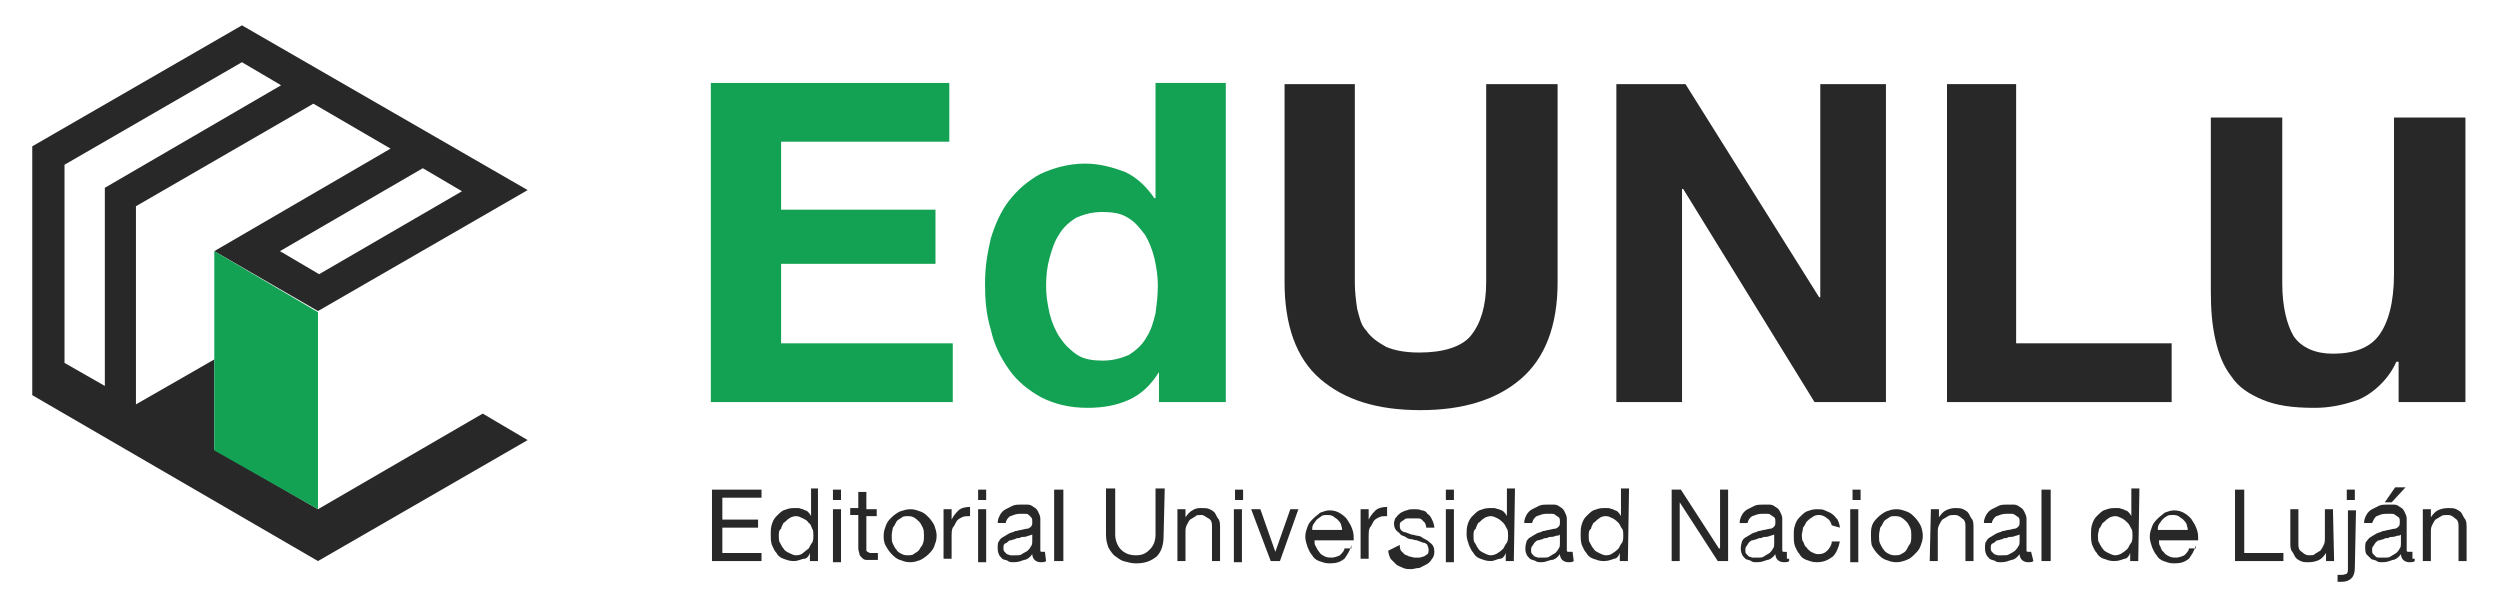 <?xml version="1.0" encoding="utf-8"?>
<!-- Generator: Adobe Illustrator 24.0.2, SVG Export Plug-In . SVG Version: 6.00 Build 0)  -->
<svg version="1.1" id="Capa_1" xmlns="http://www.w3.org/2000/svg" xmlns:xlink="http://www.w3.org/1999/xlink" x="0px" y="0px"
	 viewBox="0 0 217 52" style="enable-background:new 0 0 217 52;" xml:space="preserve">
<style type="text/css">
	.st0{fill:#13A253;}
	.st1{fill:#282828;}
</style>
<g>
	<polygon class="st0" points="61.7,7.2 82.4,7.2 82.4,12.3 67.8,12.3 67.8,18.2 81.2,18.2 81.2,22.9 67.8,22.9 67.8,29.8 82.7,29.8 
		82.7,34.9 61.7,34.9 	"/>
	<path class="st1" d="M129,24.5c0,2.1-0.5,3.6-1.3,4.6c-0.8,1-2.4,1.5-4.5,1.5c-1.3,0-2.2-0.2-2.9-0.5c-0.7-0.4-1.3-0.8-1.7-1.4
		c-0.5-0.5-0.6-1.2-0.8-1.9c-0.1-0.7-0.2-1.5-0.2-2.2V7.3h-6.1v17.2c0,3.7,1,6.6,3.1,8.4c2.1,1.8,4.9,2.7,8.7,2.7
		c3.7,0,6.6-0.9,8.7-2.7c2.1-1.8,3.2-4.6,3.2-8.4V7.3H129L129,24.5L129,24.5z"/>
	<polygon class="st1" points="158,25.8 157.9,25.8 146.3,7.3 140.3,7.3 140.3,34.9 146,34.9 146,16.4 146.1,16.4 157.5,34.9 
		163.7,34.9 163.7,7.3 158,7.3 	"/>
	<polygon class="st1" points="175,7.3 169,7.3 169,34.9 188.5,34.9 188.5,29.8 175,29.8 	"/>
	<path class="st1" d="M207.8,10.2v13.5c0,2.6-0.5,4.3-1.3,5.4c-0.8,1.1-2.2,1.6-4,1.6c-1.5,0-2.7-0.5-3.4-1.5c-0.6-1-1-2.6-1-4.6
		V10.2h-6.2v15.1c0,1.5,0.1,2.9,0.4,4.2c0.3,1.3,0.7,2.3,1.4,3.2c0.6,0.9,1.5,1.5,2.7,2s2.6,0.7,4.5,0.7c1.2,0,2.3-0.2,3.5-0.6
		l0.3-0.1c1.4-0.6,2.7-1.9,3.3-3.3h0.2v3.5h5.8v-4.3V10.2H207.8L207.8,10.2z"/>
	<path class="st0" d="M100.6,32.3L100.6,32.3c-0.7,1.1-1.5,1.9-2.6,2.4c-1.1,0.5-2.3,0.7-3.6,0.7c-1.5,0-2.8-0.3-4-0.9
		c-1.1-0.6-2.1-1.4-2.8-2.4c-0.7-1-1.3-2.1-1.6-3.5c-0.4-1.3-0.5-2.6-0.5-4s0.2-2.6,0.5-3.9c0.4-1.3,0.9-2.4,1.6-3.3
		c0.7-0.9,1.6-1.7,2.7-2.3c1.1-0.5,2.4-0.9,3.9-0.9c1.2,0,2.3,0.3,3.4,0.7c1.1,0.5,1.9,1.3,2.6,2.3h0.1V7.2h6.1v27.7h-5.8
		L100.6,32.3L100.6,32.3z M100.5,24.8c0-0.8-0.1-1.5-0.3-2.4c-0.2-0.8-0.5-1.5-0.8-2c-0.4-0.5-0.8-1.1-1.5-1.5
		c-0.6-0.4-1.4-0.5-2.2-0.5c-0.9,0-1.6,0.2-2.3,0.5c-0.6,0.4-1.1,0.8-1.5,1.5c-0.4,0.6-0.6,1.3-0.8,2c-0.2,0.7-0.3,1.5-0.3,2.4
		c0,0.8,0.1,1.5,0.3,2.4c0.2,0.8,0.5,1.5,0.9,2.1c0.4,0.6,0.9,1.1,1.5,1.5c0.6,0.4,1.4,0.5,2.2,0.5c0.9,0,1.6-0.2,2.3-0.5
		c0.6-0.4,1.1-0.8,1.5-1.5c0.4-0.6,0.6-1.3,0.8-2.1C100.4,26.4,100.5,25.7,100.5,24.8L100.5,24.8z"/>
	<polygon class="st1" points="61.8,42.5 66.1,42.5 66.1,43.2 62.7,43.2 62.7,45.1 65.8,45.1 65.8,45.8 62.7,45.8 62.7,48 66.1,48 
		66.1,48.7 61.8,48.7 	"/>
	<path class="st1" d="M71,48.7h-0.7V48l0,0c-0.1,0.3-0.3,0.5-0.5,0.5s-0.5,0.2-0.9,0.2s-0.6-0.1-0.9-0.2c-0.3-0.1-0.5-0.3-0.6-0.5
		c-0.2-0.2-0.3-0.5-0.4-0.7c-0.1-0.3-0.1-0.6-0.1-0.9s0-0.6,0.1-0.9c0.1-0.3,0.2-0.5,0.4-0.7c0.2-0.2,0.4-0.4,0.6-0.5
		c0.3-0.1,0.5-0.2,0.9-0.2c0.1,0,0.3,0,0.4,0c0.1,0,0.3,0.1,0.4,0.1c0.1,0.1,0.3,0.1,0.4,0.2c0.1,0.1,0.2,0.2,0.3,0.4l0,0v-2.4H71
		V48.7L71,48.7z M67.6,46.5c0,0.2,0,0.5,0.1,0.6c0.1,0.2,0.2,0.4,0.3,0.5c0.1,0.2,0.3,0.3,0.5,0.4c0.2,0.1,0.4,0.2,0.6,0.2
		c0.3,0,0.5-0.1,0.6-0.2s0.4-0.3,0.5-0.4c0.1-0.2,0.2-0.4,0.3-0.5c0.1-0.2,0.1-0.4,0.1-0.6c0-0.2,0-0.5-0.1-0.6
		c-0.1-0.2-0.1-0.4-0.3-0.5c-0.1-0.2-0.3-0.3-0.5-0.4c-0.2-0.1-0.4-0.2-0.6-0.2s-0.5,0.1-0.6,0.2c-0.2,0.1-0.3,0.3-0.5,0.4
		c-0.1,0.2-0.2,0.4-0.2,0.5C67.6,46,67.6,46.3,67.6,46.5L67.6,46.5z"/>
	<path class="st1" d="M73,43.4h-0.7v-0.9H73V43.4z M72.2,44.2H73v4.6h-0.7V44.2z"/>
	<path class="st1" d="M75.2,44.2h0.9v0.6h-0.9v2.8v0.2l0.1,0.1l0.2,0.1c0.1,0,0.2,0,0.3,0h0.4v0.6h-0.5c-0.2,0-0.4,0-0.5,0
		c-0.2,0-0.3-0.1-0.4-0.2c-0.1-0.1-0.2-0.2-0.2-0.3s-0.1-0.3-0.1-0.5v-2.9h-0.7v-0.6h0.7v-1.4h0.7L75.2,44.2L75.2,44.2z"/>
	<path class="st1" d="M76.7,46.5c0-0.4,0.1-0.6,0.2-0.9c0.1-0.3,0.3-0.5,0.5-0.7c0.2-0.2,0.5-0.4,0.7-0.5c0.3-0.1,0.6-0.2,0.9-0.2
		c0.4,0,0.6,0.1,0.9,0.2c0.3,0.1,0.5,0.3,0.7,0.5c0.2,0.2,0.4,0.5,0.5,0.7c0.1,0.3,0.2,0.6,0.2,0.9c0,0.4-0.1,0.6-0.2,0.9
		c-0.1,0.3-0.3,0.5-0.5,0.7s-0.5,0.4-0.7,0.5c-0.3,0.1-0.5,0.2-0.9,0.2s-0.6-0.1-0.9-0.2c-0.3-0.1-0.5-0.3-0.7-0.5
		c-0.2-0.2-0.4-0.5-0.5-0.7C76.7,47.1,76.7,46.7,76.7,46.5L76.7,46.5z M77.4,46.5c0,0.3,0,0.5,0.1,0.7c0.1,0.2,0.2,0.4,0.3,0.5
		c0.1,0.2,0.3,0.3,0.5,0.4c0.2,0.1,0.4,0.1,0.5,0.1s0.4,0,0.5-0.1s0.4-0.2,0.5-0.4c0.1-0.2,0.3-0.4,0.3-0.5c0.1-0.2,0.1-0.5,0.1-0.7
		s0-0.5-0.1-0.7c-0.1-0.2-0.2-0.4-0.3-0.5s-0.3-0.3-0.5-0.4c-0.2-0.1-0.4-0.1-0.5-0.1s-0.4,0-0.5,0.1s-0.4,0.2-0.5,0.4
		c-0.1,0.2-0.2,0.4-0.3,0.5C77.5,45.9,77.4,46.2,77.4,46.5z"/>
	<path class="st1" d="M81.9,44.2h0.7v0.9l0,0c0.2-0.4,0.4-0.6,0.6-0.8s0.6-0.3,1-0.3v0.8c-0.3,0-0.5,0-0.7,0.1
		c-0.2,0.1-0.4,0.2-0.5,0.4c-0.1,0.2-0.2,0.4-0.3,0.5c-0.1,0.2-0.1,0.5-0.1,0.7v2h-0.7L81.9,44.2L81.9,44.2z"/>
	<path class="st1" d="M85.6,43.4h-0.7v-0.9h0.7V43.4z M84.9,44.2h0.7v4.6h-0.7V44.2z"/>
	<path class="st1" d="M90.8,48.7c-0.1,0.1-0.3,0.1-0.5,0.1c-0.2,0-0.4-0.1-0.5-0.2c-0.1-0.1-0.2-0.3-0.2-0.5
		c-0.2,0.3-0.5,0.5-0.7,0.5c-0.3,0.1-0.5,0.2-0.9,0.2c-0.2,0-0.4,0-0.5-0.1s-0.4-0.1-0.5-0.2c-0.1-0.1-0.3-0.3-0.3-0.4
		c-0.1-0.2-0.1-0.4-0.1-0.5c0-0.3,0-0.5,0.1-0.6c0.1-0.2,0.2-0.3,0.4-0.4c0.2-0.1,0.3-0.2,0.5-0.3s0.4-0.1,0.5-0.2
		c0.2,0,0.4-0.1,0.5-0.1s0.4-0.1,0.5-0.1c0.2,0,0.3-0.1,0.4-0.2c0.1-0.1,0.1-0.2,0.1-0.4c0-0.2,0-0.3-0.1-0.4l-0.2-0.2
		c-0.1-0.1-0.2-0.1-0.4-0.1c-0.1,0-0.3,0-0.4,0c-0.3,0-0.5,0.1-0.8,0.2c-0.2,0.1-0.4,0.4-0.4,0.6h-0.7c0-0.3,0.1-0.5,0.2-0.7
		c0.1-0.2,0.3-0.4,0.5-0.5s0.4-0.2,0.6-0.3s0.5-0.1,0.7-0.1c0.2,0,0.4,0,0.6,0c0.2,0,0.4,0.1,0.5,0.2c0.2,0.1,0.3,0.2,0.4,0.4
		c0.1,0.2,0.2,0.4,0.2,0.6v2.4c0,0.2,0,0.3,0,0.4c0,0.1,0.1,0.1,0.2,0.1h0.2L90.8,48.7L90.8,48.7z M89.6,46.4l-0.3,0.1
		c-0.1,0-0.2,0.1-0.4,0.1c-0.1,0-0.3,0-0.4,0.1c-0.1,0-0.3,0-0.4,0.1c-0.1,0-0.3,0.1-0.4,0.1c-0.1,0-0.2,0.1-0.3,0.2l-0.2,0.1
		c-0.1,0.1-0.1,0.2-0.1,0.4c0,0.1,0,0.2,0.1,0.3l0.2,0.2l0.3,0.1c0.1,0,0.2,0,0.4,0c0.3,0,0.5,0,0.6-0.1s0.4-0.2,0.5-0.3
		c0.1-0.1,0.2-0.2,0.3-0.4c0.1-0.1,0.1-0.3,0.1-0.4L89.6,46.4L89.6,46.4z"/>
	<polygon class="st1" points="91.5,42.5 92.3,42.5 92.3,48.7 91.5,48.7 	"/>
	<path class="st1" d="M101,46.5c0,0.8-0.2,1.4-0.6,1.8c-0.5,0.4-1,0.6-1.8,0.6c-0.4,0-0.7-0.1-1.1-0.2c-0.3-0.1-0.5-0.3-0.8-0.5
		c-0.2-0.2-0.4-0.5-0.5-0.7c-0.1-0.3-0.2-0.6-0.2-1.1v-4h0.8v4c0,0.5,0.2,1,0.5,1.3c0.3,0.3,0.7,0.5,1.3,0.5s0.9-0.2,1.2-0.5
		c0.3-0.3,0.5-0.7,0.5-1.3v-4h0.8L101,46.5L101,46.5z"/>
	<path class="st1" d="M102.2,44.2h0.7v0.7l0,0c0.2-0.3,0.4-0.5,0.6-0.6c0.3-0.2,0.5-0.2,0.8-0.2c0.3,0,0.5,0,0.7,0.1
		s0.4,0.2,0.5,0.4c0.1,0.2,0.2,0.4,0.3,0.5c0.1,0.2,0.1,0.5,0.1,0.6v3h-0.7v-3.1c0-0.3-0.1-0.5-0.3-0.6s-0.4-0.3-0.6-0.3
		s-0.5,0-0.5,0.1c-0.2,0.1-0.3,0.2-0.5,0.3c-0.1,0.1-0.2,0.3-0.3,0.5c-0.1,0.2-0.1,0.4-0.1,0.5v2.6h-0.7V44.2L102.2,44.2z"/>
	<path class="st1" d="M107.9,43.4h-0.7v-0.9h0.7V43.4z M107.1,44.2h0.7v4.6h-0.7V44.2z"/>
	<polygon class="st1" points="111.1,48.7 110.3,48.7 108.6,44.2 109.4,44.2 110.7,47.9 110.7,47.9 112,44.2 112.7,44.2 	"/>
	<path class="st1" d="M117.3,47.3c-0.1,0.5-0.4,0.9-0.6,1.2c-0.4,0.3-0.7,0.4-1.3,0.4c-0.4,0-0.6-0.1-0.9-0.2
		c-0.3-0.1-0.5-0.3-0.6-0.5c-0.2-0.2-0.3-0.5-0.4-0.7c-0.1-0.3-0.2-0.6-0.2-0.9c0-0.4,0.1-0.6,0.2-0.9c0.1-0.3,0.3-0.5,0.5-0.7
		c0.2-0.2,0.5-0.4,0.6-0.5c0.3-0.1,0.5-0.2,0.8-0.2c0.4,0,0.7,0.1,1,0.3c0.3,0.2,0.5,0.4,0.6,0.6c0.2,0.3,0.3,0.5,0.4,0.8
		c0.1,0.3,0.1,0.5,0.1,0.9h-3.4c0,0.2,0,0.4,0.1,0.5c0.1,0.2,0.2,0.4,0.3,0.5c0.1,0.2,0.3,0.3,0.5,0.4s0.4,0.1,0.6,0.1
		s0.5-0.1,0.7-0.2c0.2-0.2,0.4-0.4,0.4-0.6h0.6V47.3z M116.5,46c0-0.2-0.1-0.4-0.1-0.5c-0.1-0.2-0.2-0.3-0.3-0.4
		c-0.1-0.1-0.3-0.2-0.4-0.3c-0.2-0.1-0.4-0.1-0.5-0.1s-0.4,0-0.5,0.1s-0.3,0.2-0.4,0.3c-0.1,0.1-0.2,0.3-0.3,0.4
		c-0.1,0.2-0.1,0.3-0.1,0.5H116.5L116.5,46z"/>
	<path class="st1" d="M118.1,44.2h0.7v0.9l0,0c0.2-0.4,0.4-0.6,0.6-0.8s0.6-0.3,1-0.3v0.8c-0.3,0-0.5,0-0.7,0.1
		c-0.2,0.1-0.4,0.2-0.5,0.4c-0.1,0.2-0.2,0.4-0.3,0.5c-0.1,0.2-0.1,0.5-0.1,0.7v2h-0.7C118.1,48.6,118.1,44.2,118.1,44.2z"/>
	<path class="st1" d="M121.5,47.3c0,0.2,0,0.3,0.1,0.5c0.1,0.1,0.2,0.2,0.3,0.3c0.1,0.1,0.3,0.1,0.4,0.2c0.2,0,0.3,0.1,0.5,0.1
		c0.1,0,0.3,0,0.4,0c0.1,0,0.3-0.1,0.4-0.1l0.3-0.2c0.1-0.1,0.1-0.2,0.1-0.4s-0.1-0.3-0.1-0.4c-0.1-0.1-0.2-0.2-0.4-0.2
		c-0.2-0.1-0.3-0.1-0.5-0.2c-0.2,0-0.4-0.1-0.5-0.1c-0.2,0-0.4-0.1-0.5-0.2c-0.2-0.1-0.4-0.1-0.5-0.3c-0.1-0.1-0.3-0.2-0.4-0.4
		c-0.1-0.2-0.1-0.4-0.1-0.5s0.1-0.5,0.2-0.5c0.1-0.2,0.3-0.3,0.4-0.4c0.2-0.1,0.4-0.2,0.5-0.2c0.2-0.1,0.4-0.1,0.6-0.1
		c0.3,0,0.5,0,0.7,0.1c0.2,0,0.4,0.1,0.5,0.3c0.2,0.1,0.3,0.3,0.4,0.5c0.1,0.2,0.2,0.5,0.2,0.7h-0.7c0-0.2-0.1-0.3-0.1-0.4l-0.3-0.3
		c-0.1-0.1-0.2-0.1-0.4-0.1c-0.1,0-0.3,0-0.4,0c-0.1,0-0.2,0-0.4,0c-0.1,0-0.2,0-0.3,0.1l-0.3,0.2c-0.1,0.1-0.1,0.2-0.1,0.3
		s0,0.3,0.1,0.4c0.1,0.1,0.2,0.2,0.4,0.2c0.2,0.1,0.3,0.1,0.5,0.2c0.2,0,0.4,0.1,0.5,0.1c0.2,0,0.4,0.1,0.5,0.2
		c0.2,0.1,0.4,0.2,0.5,0.3c0.1,0.1,0.3,0.2,0.4,0.4c0.1,0.2,0.1,0.4,0.1,0.5c0,0.3-0.1,0.5-0.2,0.6c-0.1,0.2-0.3,0.4-0.5,0.5
		s-0.4,0.2-0.6,0.3c-0.3,0-0.5,0.1-0.7,0.1s-0.5,0-0.7-0.1c-0.2-0.1-0.5-0.2-0.6-0.3s-0.3-0.3-0.5-0.5c-0.1-0.2-0.2-0.5-0.2-0.7
		L121.5,47.3L121.5,47.3z"/>
	<path class="st1" d="M126.2,43.4h-0.7v-0.9h0.7V43.4z M125.5,44.2h0.7v4.6h-0.7V44.2z"/>
	<path class="st1" d="M131.4,48.7h-0.7V48l0,0c-0.1,0.3-0.3,0.5-0.5,0.5s-0.5,0.2-0.8,0.2c-0.4,0-0.6-0.1-0.9-0.2
		c-0.3-0.1-0.5-0.3-0.6-0.5c-0.2-0.2-0.3-0.5-0.4-0.7c-0.1-0.3-0.2-0.6-0.2-0.9s0-0.6,0.1-0.9c0.1-0.3,0.2-0.5,0.4-0.7
		s0.4-0.4,0.6-0.5c0.3-0.1,0.5-0.2,0.9-0.2c0.1,0,0.3,0,0.4,0c0.1,0,0.3,0.1,0.4,0.1c0.2,0.1,0.3,0.1,0.4,0.2
		c0.1,0.1,0.2,0.2,0.3,0.4l0,0v-2.4h0.7L131.4,48.7L131.4,48.7z M127.9,46.5c0,0.2,0,0.5,0.1,0.6s0.2,0.4,0.3,0.5
		c0.1,0.2,0.3,0.3,0.5,0.4c0.2,0.1,0.4,0.2,0.6,0.2s0.5-0.1,0.6-0.2c0.2-0.1,0.4-0.3,0.5-0.4c0.1-0.2,0.2-0.4,0.3-0.5
		c0.1-0.2,0.1-0.4,0.1-0.6c0-0.2,0-0.5-0.1-0.6c-0.1-0.2-0.2-0.4-0.3-0.5s-0.3-0.3-0.5-0.4c-0.2-0.1-0.4-0.2-0.6-0.2
		s-0.5,0.1-0.6,0.2c-0.2,0.1-0.3,0.3-0.5,0.4c-0.1,0.2-0.2,0.4-0.2,0.5C127.9,46,127.9,46.3,127.9,46.5L127.9,46.5z"/>
	<path class="st1" d="M136.6,48.7c-0.1,0.1-0.3,0.1-0.5,0.1c-0.2,0-0.4-0.1-0.5-0.2c-0.1-0.1-0.2-0.3-0.2-0.5
		c-0.2,0.3-0.5,0.5-0.7,0.5s-0.5,0.2-0.9,0.2c-0.2,0-0.4,0-0.5-0.1c-0.2-0.1-0.4-0.1-0.5-0.2c-0.1-0.1-0.3-0.3-0.3-0.4
		c-0.1-0.2-0.1-0.4-0.1-0.5c0-0.3,0.1-0.5,0.1-0.6c0.1-0.2,0.2-0.3,0.4-0.4c0.2-0.1,0.3-0.2,0.5-0.3c0.2-0.1,0.4-0.1,0.5-0.2
		c0.2,0,0.4-0.1,0.5-0.1s0.4-0.1,0.5-0.1c0.2,0,0.3-0.1,0.4-0.2c0.1-0.1,0.1-0.2,0.1-0.4c0-0.2,0-0.3-0.1-0.4l-0.3-0.2
		c-0.1-0.1-0.2-0.1-0.4-0.1c-0.1,0-0.3,0-0.4,0c-0.3,0-0.5,0.1-0.8,0.2c-0.2,0.1-0.4,0.4-0.4,0.6h-0.7c0-0.3,0.1-0.5,0.2-0.7
		c0.1-0.2,0.3-0.4,0.5-0.5c0.2-0.1,0.4-0.2,0.6-0.3s0.5-0.1,0.7-0.1c0.2,0,0.5,0,0.6,0c0.2,0,0.4,0.1,0.5,0.2
		c0.2,0.1,0.3,0.2,0.4,0.4c0.1,0.2,0.2,0.4,0.2,0.6v2.4c0,0.2,0,0.3,0,0.4s0.1,0.1,0.2,0.1h0.3L136.6,48.7L136.6,48.7z M135.4,46.4
		c-0.1,0.1-0.2,0.1-0.3,0.1s-0.2,0.1-0.4,0.1c-0.1,0-0.3,0-0.4,0.1c-0.1,0-0.3,0-0.4,0.1c-0.1,0-0.3,0.1-0.4,0.1
		c-0.1,0-0.2,0.1-0.3,0.2l-0.2,0.3c-0.1,0.1-0.1,0.2-0.1,0.4c0,0.1,0,0.2,0.1,0.3l0.2,0.2l0.3,0.1c0.1,0,0.2,0,0.4,0
		c0.3,0,0.5,0,0.6-0.1c0.2-0.1,0.3-0.2,0.5-0.3c0.1-0.1,0.2-0.2,0.3-0.4c0.1-0.1,0.1-0.3,0.1-0.4L135.4,46.4L135.4,46.4z"/>
	<path class="st1" d="M141.3,48.7h-0.7V48l0,0c-0.1,0.3-0.3,0.5-0.5,0.5c-0.3,0.1-0.5,0.2-0.9,0.2s-0.6-0.1-0.9-0.2
		c-0.3-0.1-0.5-0.3-0.6-0.5c-0.2-0.2-0.3-0.5-0.4-0.7c-0.1-0.3-0.1-0.6-0.1-0.9s0-0.6,0.1-0.9c0.1-0.3,0.2-0.5,0.4-0.7
		c0.2-0.2,0.4-0.4,0.6-0.5c0.3-0.1,0.5-0.2,0.9-0.2c0.1,0,0.3,0,0.4,0c0.1,0,0.3,0.1,0.4,0.1c0.1,0.1,0.3,0.1,0.4,0.2
		c0.1,0.1,0.2,0.2,0.3,0.4l0,0v-2.4h0.7L141.3,48.7L141.3,48.7z M137.9,46.5c0,0.2,0,0.5,0.1,0.6c0.1,0.2,0.2,0.4,0.3,0.5
		c0.1,0.2,0.3,0.3,0.5,0.4c0.2,0.1,0.4,0.2,0.6,0.2c0.3,0,0.5-0.1,0.6-0.2c0.2-0.1,0.4-0.3,0.5-0.4c0.1-0.2,0.2-0.4,0.3-0.5
		c0.1-0.2,0.1-0.4,0.1-0.6c0-0.2,0-0.5-0.1-0.6s-0.2-0.4-0.3-0.5s-0.3-0.3-0.5-0.4c-0.2-0.1-0.4-0.2-0.6-0.2c-0.3,0-0.5,0.1-0.6,0.2
		c-0.2,0.1-0.3,0.3-0.5,0.4c-0.1,0.2-0.2,0.4-0.2,0.5C137.9,46,137.9,46.3,137.9,46.5L137.9,46.5z"/>
	<polygon class="st1" points="145.1,42.5 145.9,42.5 149.2,47.6 149.3,47.6 149.3,42.5 150,42.5 150,48.7 149.1,48.7 145.8,43.6 
		145.8,43.6 145.8,48.7 145.1,48.7 	"/>
	<path class="st1" d="M155.3,48.7c-0.1,0.1-0.3,0.1-0.5,0.1c-0.2,0-0.4-0.1-0.5-0.2c-0.1-0.1-0.2-0.3-0.2-0.5
		c-0.2,0.3-0.5,0.5-0.7,0.5c-0.3,0.1-0.5,0.2-0.9,0.2c-0.2,0-0.4,0-0.5-0.1s-0.4-0.1-0.5-0.2c-0.1-0.1-0.3-0.3-0.3-0.4
		c-0.1-0.2-0.1-0.4-0.1-0.5c0-0.3,0.1-0.5,0.1-0.6c0.1-0.2,0.2-0.3,0.4-0.4c0.2-0.1,0.3-0.2,0.5-0.3c0.2-0.1,0.4-0.1,0.5-0.2
		c0.2,0,0.4-0.1,0.5-0.1s0.4-0.1,0.5-0.1c0.2,0,0.3-0.1,0.4-0.2c0.1-0.1,0.1-0.2,0.1-0.4c0-0.2,0-0.3-0.1-0.4l-0.3-0.2
		c-0.1-0.1-0.2-0.1-0.4-0.1c-0.1,0-0.3,0-0.4,0c-0.3,0-0.5,0.1-0.8,0.2c-0.2,0.1-0.4,0.4-0.4,0.6H151c0-0.3,0.1-0.5,0.2-0.7
		c0.1-0.2,0.3-0.4,0.5-0.5c0.2-0.1,0.4-0.2,0.6-0.3c0.2-0.1,0.5-0.1,0.7-0.1c0.2,0,0.5,0,0.6,0c0.2,0,0.4,0.1,0.5,0.2
		c0.2,0.1,0.3,0.2,0.4,0.4c0.1,0.2,0.2,0.4,0.2,0.6v2.4c0,0.2,0,0.3,0,0.4s0.1,0.1,0.2,0.1h0.2v0.6H155.3z M154,46.4l-0.3,0.1
		c-0.1,0-0.2,0.1-0.4,0.1c-0.1,0-0.3,0-0.4,0.1c-0.1,0-0.3,0-0.4,0.1c-0.1,0-0.3,0.1-0.4,0.1c-0.1,0-0.2,0.1-0.3,0.2l-0.2,0.3
		c-0.1,0.1-0.1,0.2-0.1,0.4c0,0.1,0,0.2,0.1,0.3l0.2,0.2l0.3,0.1c0.1,0,0.2,0,0.4,0c0.3,0,0.5,0,0.6-0.1c0.2-0.1,0.3-0.2,0.5-0.3
		c0.1-0.1,0.2-0.2,0.3-0.4c0.1-0.1,0.1-0.3,0.1-0.4L154,46.4L154,46.4z"/>
	<path class="st1" d="M159,45.6c-0.1-0.3-0.2-0.5-0.4-0.6c-0.2-0.2-0.5-0.3-0.7-0.3c-0.3,0-0.5,0.1-0.6,0.2
		c-0.2,0.1-0.4,0.3-0.5,0.4c-0.1,0.2-0.2,0.4-0.3,0.5c0,0.2-0.1,0.5-0.1,0.6s0,0.5,0.1,0.6s0.1,0.4,0.3,0.5c0.1,0.2,0.3,0.3,0.4,0.4
		c0.2,0.1,0.4,0.2,0.6,0.2c0.4,0,0.6-0.1,0.8-0.3c0.2-0.2,0.4-0.5,0.4-0.8h0.7c-0.1,0.5-0.3,1-0.6,1.3c-0.4,0.3-0.8,0.5-1.4,0.5
		c-0.4,0-0.6-0.1-0.9-0.2c-0.3-0.1-0.5-0.3-0.6-0.5c-0.2-0.2-0.3-0.5-0.4-0.7c-0.1-0.3-0.1-0.6-0.1-0.9c0-0.4,0-0.6,0.1-0.9
		s0.2-0.5,0.4-0.7c0.2-0.2,0.4-0.4,0.6-0.5c0.3-0.1,0.5-0.2,0.9-0.2c0.3,0,0.5,0,0.7,0.1c0.2,0.1,0.5,0.2,0.6,0.3
		c0.2,0.1,0.3,0.3,0.5,0.5c0.1,0.2,0.2,0.5,0.2,0.7L159,45.6L159,45.6z"/>
	<path class="st1" d="M161.5,43.4h-0.7v-0.9h0.7V43.4z M160.6,44.2h0.7v4.6h-0.7V44.2z"/>
	<path class="st1" d="M162.4,46.5c0-0.4,0-0.6,0.1-0.9s0.3-0.5,0.5-0.7c0.2-0.2,0.5-0.4,0.7-0.5c0.3-0.1,0.5-0.2,0.9-0.2
		s0.6,0.1,0.9,0.2c0.3,0.1,0.5,0.3,0.7,0.5c0.2,0.2,0.4,0.5,0.5,0.7s0.2,0.6,0.2,0.9c0,0.4-0.1,0.6-0.2,0.9
		c-0.1,0.3-0.3,0.5-0.5,0.7c-0.2,0.2-0.4,0.4-0.7,0.5c-0.3,0.1-0.5,0.2-0.9,0.2s-0.6-0.1-0.9-0.2c-0.3-0.1-0.5-0.3-0.7-0.5
		c-0.2-0.2-0.4-0.5-0.5-0.7S162.4,46.7,162.4,46.5z M163.1,46.5c0,0.3,0,0.5,0.1,0.7s0.2,0.4,0.3,0.5c0.1,0.2,0.3,0.3,0.5,0.4
		c0.2,0.1,0.4,0.1,0.5,0.1s0.4,0,0.5-0.1c0.2-0.1,0.4-0.2,0.5-0.4s0.2-0.4,0.3-0.5c0.1-0.2,0.1-0.5,0.1-0.7s0-0.5-0.1-0.7
		c-0.1-0.2-0.2-0.4-0.3-0.5s-0.3-0.3-0.5-0.4c-0.2-0.1-0.4-0.1-0.5-0.1c-0.2,0-0.4,0-0.5,0.1s-0.4,0.2-0.5,0.4
		c-0.1,0.2-0.2,0.4-0.3,0.5C163.2,45.9,163.1,46.2,163.1,46.5z"/>
	<path class="st1" d="M167.6,44.2h0.7v0.7l0,0c0.2-0.3,0.4-0.5,0.6-0.6s0.5-0.2,0.8-0.2c0.3,0,0.5,0,0.7,0.1
		c0.2,0.1,0.4,0.2,0.5,0.4c0.1,0.2,0.2,0.4,0.3,0.5c0.1,0.2,0.1,0.5,0.1,0.6v3h-0.7v-3.1c0-0.3-0.1-0.5-0.3-0.6
		c-0.2-0.2-0.4-0.3-0.6-0.3s-0.5,0-0.6,0.1c-0.2,0.1-0.3,0.2-0.5,0.3c-0.1,0.1-0.2,0.3-0.3,0.5c-0.1,0.2-0.1,0.4-0.1,0.5v2.6h-0.7
		L167.6,44.2L167.6,44.2z"/>
	<path class="st1" d="M176.5,48.7c-0.1,0.1-0.3,0.1-0.5,0.1c-0.2,0-0.4-0.1-0.5-0.2c-0.1-0.1-0.2-0.3-0.2-0.5
		c-0.2,0.3-0.5,0.5-0.7,0.5c-0.3,0.1-0.5,0.2-0.9,0.2c-0.2,0-0.4,0-0.5-0.1c-0.2-0.1-0.4-0.1-0.5-0.2c-0.1-0.1-0.3-0.3-0.3-0.4
		c-0.1-0.2-0.1-0.4-0.1-0.5c0-0.3,0-0.5,0.1-0.6c0.1-0.2,0.2-0.3,0.4-0.4c0.2-0.1,0.3-0.2,0.5-0.3c0.2-0.1,0.4-0.1,0.5-0.2
		c0.2,0,0.4-0.1,0.5-0.1c0.2,0,0.4-0.1,0.5-0.1c0.2,0,0.3-0.1,0.4-0.2c0.1-0.1,0.1-0.2,0.1-0.4c0-0.2,0-0.3-0.1-0.4l-0.3-0.2
		c-0.1-0.1-0.2-0.1-0.4-0.1c-0.1,0-0.3,0-0.4,0c-0.3,0-0.5,0.1-0.8,0.2c-0.2,0.1-0.4,0.4-0.4,0.6h-0.7c0-0.3,0.1-0.5,0.2-0.7
		c0.1-0.2,0.3-0.4,0.5-0.5c0.2-0.1,0.4-0.2,0.6-0.3c0.2-0.1,0.5-0.1,0.7-0.1c0.2,0,0.4,0,0.6,0c0.2,0,0.4,0.1,0.5,0.2
		c0.2,0.1,0.3,0.2,0.4,0.4c0.1,0.2,0.2,0.4,0.2,0.6v2.4c0,0.2,0,0.3,0,0.4s0.1,0.1,0.2,0.1h0.2L176.5,48.7L176.5,48.7z M175.3,46.4
		l-0.3,0.1c-0.1,0-0.2,0.1-0.4,0.1c-0.1,0-0.3,0-0.4,0.1c-0.1,0-0.3,0-0.4,0.1c-0.1,0-0.3,0.1-0.4,0.1s-0.2,0.1-0.3,0.2l-0.2,0.1
		c-0.1,0.1-0.1,0.2-0.1,0.4c0,0.1,0,0.2,0.1,0.3l0.2,0.2l0.3,0.1c0.1,0,0.2,0,0.4,0c0.3,0,0.5,0,0.6-0.1c0.2-0.1,0.4-0.2,0.5-0.3
		c0.1-0.1,0.2-0.2,0.3-0.4c0.1-0.1,0.1-0.3,0.1-0.4L175.3,46.4L175.3,46.4z"/>
	<polygon class="st1" points="177.2,42.5 178,42.5 178,48.7 177.2,48.7 	"/>
	<path class="st1" d="M185.6,48.7h-0.7V48l0,0c-0.1,0.3-0.3,0.5-0.5,0.5c-0.3,0.1-0.5,0.2-0.9,0.2s-0.6-0.1-0.9-0.2
		c-0.3-0.1-0.5-0.3-0.6-0.5c-0.2-0.2-0.3-0.5-0.4-0.7c-0.1-0.3-0.1-0.6-0.1-0.9s0-0.6,0.1-0.9c0.1-0.3,0.2-0.5,0.4-0.7
		c0.2-0.2,0.4-0.4,0.6-0.5c0.3-0.1,0.5-0.2,0.9-0.2c0.1,0,0.3,0,0.4,0c0.1,0,0.3,0.1,0.4,0.1c0.1,0.1,0.3,0.1,0.4,0.2
		c0.1,0.1,0.2,0.2,0.3,0.4l0,0v-2.4h0.7L185.6,48.7L185.6,48.7z M182.1,46.5c0,0.2,0,0.5,0.1,0.6c0.1,0.2,0.2,0.4,0.3,0.5
		c0.1,0.2,0.3,0.3,0.5,0.4c0.2,0.1,0.4,0.2,0.6,0.2s0.5-0.1,0.6-0.2c0.2-0.1,0.4-0.3,0.5-0.4c0.1-0.2,0.2-0.4,0.3-0.5
		c0.1-0.2,0.1-0.4,0.1-0.6c0-0.2,0-0.5-0.1-0.6c-0.1-0.2-0.2-0.4-0.3-0.5s-0.3-0.3-0.5-0.4c-0.2-0.1-0.4-0.2-0.6-0.2
		s-0.5,0.1-0.6,0.2c-0.2,0.1-0.3,0.3-0.5,0.4c-0.1,0.2-0.2,0.4-0.3,0.5C182.2,46,182.1,46.3,182.1,46.5L182.1,46.5z"/>
	<path class="st1" d="M190.6,47.3c-0.1,0.5-0.4,0.9-0.6,1.2c-0.4,0.3-0.7,0.4-1.3,0.4c-0.4,0-0.6-0.1-0.9-0.2
		c-0.3-0.1-0.5-0.3-0.6-0.5c-0.2-0.2-0.3-0.5-0.4-0.7c-0.1-0.3-0.2-0.6-0.2-0.9c0-0.4,0.1-0.6,0.2-0.9s0.3-0.5,0.5-0.7
		c0.2-0.2,0.5-0.4,0.6-0.5c0.3-0.1,0.5-0.2,0.8-0.2c0.4,0,0.7,0.1,1,0.3c0.3,0.2,0.5,0.4,0.6,0.6c0.2,0.3,0.3,0.5,0.4,0.8
		c0.1,0.3,0.1,0.5,0.1,0.9h-3.4c0,0.2,0,0.4,0.1,0.5c0.1,0.2,0.1,0.4,0.3,0.5c0.1,0.2,0.3,0.3,0.5,0.4c0.2,0.1,0.4,0.1,0.6,0.1
		s0.5-0.1,0.7-0.2c0.2-0.2,0.4-0.4,0.4-0.6h0.6V47.3z M189.9,46c0-0.2-0.1-0.4-0.1-0.5c-0.1-0.2-0.2-0.3-0.3-0.4s-0.3-0.2-0.4-0.3
		c-0.2-0.1-0.4-0.1-0.5-0.1s-0.4,0-0.5,0.1c-0.2,0.1-0.3,0.2-0.4,0.3s-0.2,0.3-0.3,0.4c-0.1,0.2-0.1,0.3-0.1,0.5H189.9L189.9,46z"/>
	<polygon class="st1" points="194,42.5 194.8,42.5 194.8,48 198.2,48 198.2,48.7 194,48.7 	"/>
	<path class="st1" d="M202.6,48.7h-0.7V48l0,0c-0.2,0.3-0.4,0.5-0.6,0.6s-0.5,0.2-0.9,0.2c-0.3,0-0.5,0-0.7-0.1
		c-0.2-0.1-0.4-0.2-0.5-0.4c-0.1-0.2-0.2-0.4-0.3-0.5c-0.1-0.2-0.1-0.5-0.1-0.6v-3h0.7v3.1c0,0.3,0.1,0.5,0.3,0.6
		c0.2,0.2,0.4,0.3,0.6,0.3s0.5,0,0.5-0.1c0.2-0.1,0.3-0.2,0.5-0.3c0.1-0.1,0.2-0.3,0.3-0.5s0.1-0.4,0.1-0.5v-2.6h0.7L202.6,48.7
		L202.6,48.7z"/>
	<path class="st1" d="M204.4,49.3c0,0.4-0.1,0.7-0.3,0.9c-0.2,0.2-0.5,0.3-0.8,0.3h-0.2h-0.2v-0.6h0.2h0.2c0.2,0,0.3-0.1,0.4-0.1
		c0.1-0.1,0.1-0.3,0.1-0.5v-5h0.7L204.4,49.3L204.4,49.3z M204.4,43.4h-0.7v-0.9h0.7V43.4z"/>
	<path class="st1" d="M209.6,48.7c-0.1,0.1-0.3,0.1-0.5,0.1c-0.2,0-0.4-0.1-0.5-0.2c-0.1-0.1-0.2-0.3-0.2-0.5
		c-0.2,0.3-0.5,0.5-0.7,0.5c-0.3,0.1-0.5,0.2-0.9,0.2c-0.2,0-0.4,0-0.5-0.1s-0.4-0.1-0.5-0.2c-0.1-0.1-0.3-0.3-0.4-0.4
		c-0.1-0.2-0.1-0.4-0.1-0.5c0-0.3,0-0.5,0.1-0.6s0.2-0.3,0.4-0.4c0.2-0.1,0.3-0.2,0.5-0.3c0.2-0.1,0.4-0.1,0.5-0.2
		c0.2,0,0.4-0.1,0.5-0.1s0.4-0.1,0.5-0.1c0.2,0,0.3-0.1,0.4-0.2c0.1-0.1,0.1-0.2,0.1-0.4c0-0.2,0-0.3-0.1-0.4l-0.3-0.2
		c-0.1-0.1-0.2-0.1-0.4-0.1c-0.1,0-0.3,0-0.4,0c-0.4,0-0.5,0.1-0.8,0.2c-0.2,0.1-0.3,0.4-0.4,0.6h-0.7c0-0.3,0.1-0.5,0.2-0.7
		c0.1-0.2,0.3-0.4,0.5-0.5c0.2-0.1,0.4-0.2,0.6-0.3c0.2-0.1,0.5-0.1,0.7-0.1c0.2,0,0.4,0,0.6,0c0.2,0,0.4,0.1,0.5,0.2
		c0.2,0.1,0.3,0.2,0.4,0.4c0.1,0.2,0.2,0.4,0.2,0.6v2.4c0,0.2,0,0.3,0,0.4s0.1,0.1,0.2,0.1h0.3v0.6H209.6z M208.4,46.4
		c-0.1,0.1-0.2,0.1-0.3,0.1c-0.1,0-0.2,0.1-0.4,0.1c-0.1,0-0.3,0-0.4,0.1c-0.1,0-0.3,0-0.4,0.1c-0.1,0-0.3,0.1-0.4,0.1
		c-0.1,0-0.2,0.1-0.3,0.2l-0.2,0.3c-0.1,0.1-0.1,0.2-0.1,0.4c0,0.1,0,0.2,0.1,0.3l0.2,0.2c0.1,0.1,0.2,0.1,0.3,0.1
		c0.1,0,0.2,0,0.4,0c0.3,0,0.5,0,0.6-0.1c0.2-0.1,0.3-0.2,0.5-0.3c0.1-0.1,0.2-0.2,0.3-0.4c0.1-0.1,0.1-0.3,0.1-0.4L208.4,46.4
		L208.4,46.4z M207.9,42.3h0.9l-1.2,1.3H207L207.9,42.3z"/>
	<path class="st1" d="M210.3,44.2h0.7v0.7l0,0c0.2-0.3,0.4-0.5,0.6-0.6s0.5-0.2,0.9-0.2c0.3,0,0.5,0,0.7,0.1
		c0.2,0.1,0.4,0.2,0.5,0.4c0.1,0.2,0.2,0.4,0.3,0.5c0.1,0.2,0.1,0.5,0.1,0.6v3h-0.7v-3.1c0-0.3-0.1-0.5-0.3-0.6
		c-0.2-0.2-0.4-0.3-0.6-0.3c-0.2,0-0.5,0-0.6,0.1c-0.2,0.1-0.3,0.2-0.5,0.3c-0.1,0.1-0.2,0.3-0.3,0.5c-0.1,0.2-0.1,0.4-0.1,0.5v2.6
		h-0.7V44.2L210.3,44.2z"/>
</g>
<g>
	<path class="st1" d="M21,2.2L2.8,12.7v21.6l24.8,14.4l18.2-10.5l-3.9-2.3l-14.3,8.3l-9-5.2v-7.8l-6.8,3.9V17.9L27.2,9l6.7,3.9
		l-15.3,8.9l9,5.2l18.2-10.5L21,2.2z M5.6,31.5V14.3L21,5.4l3.4,2L9.1,16.3v17.2L5.6,31.5L5.6,31.5z M24.3,21.8l12.4-7.2l3.4,2
		l-12.4,7.2L24.3,21.8L24.3,21.8z"/>
	<polygon class="st0" points="27.6,44.2 18.6,39.1 18.6,21.8 27.6,27.1 	"/>
</g>
</svg>
